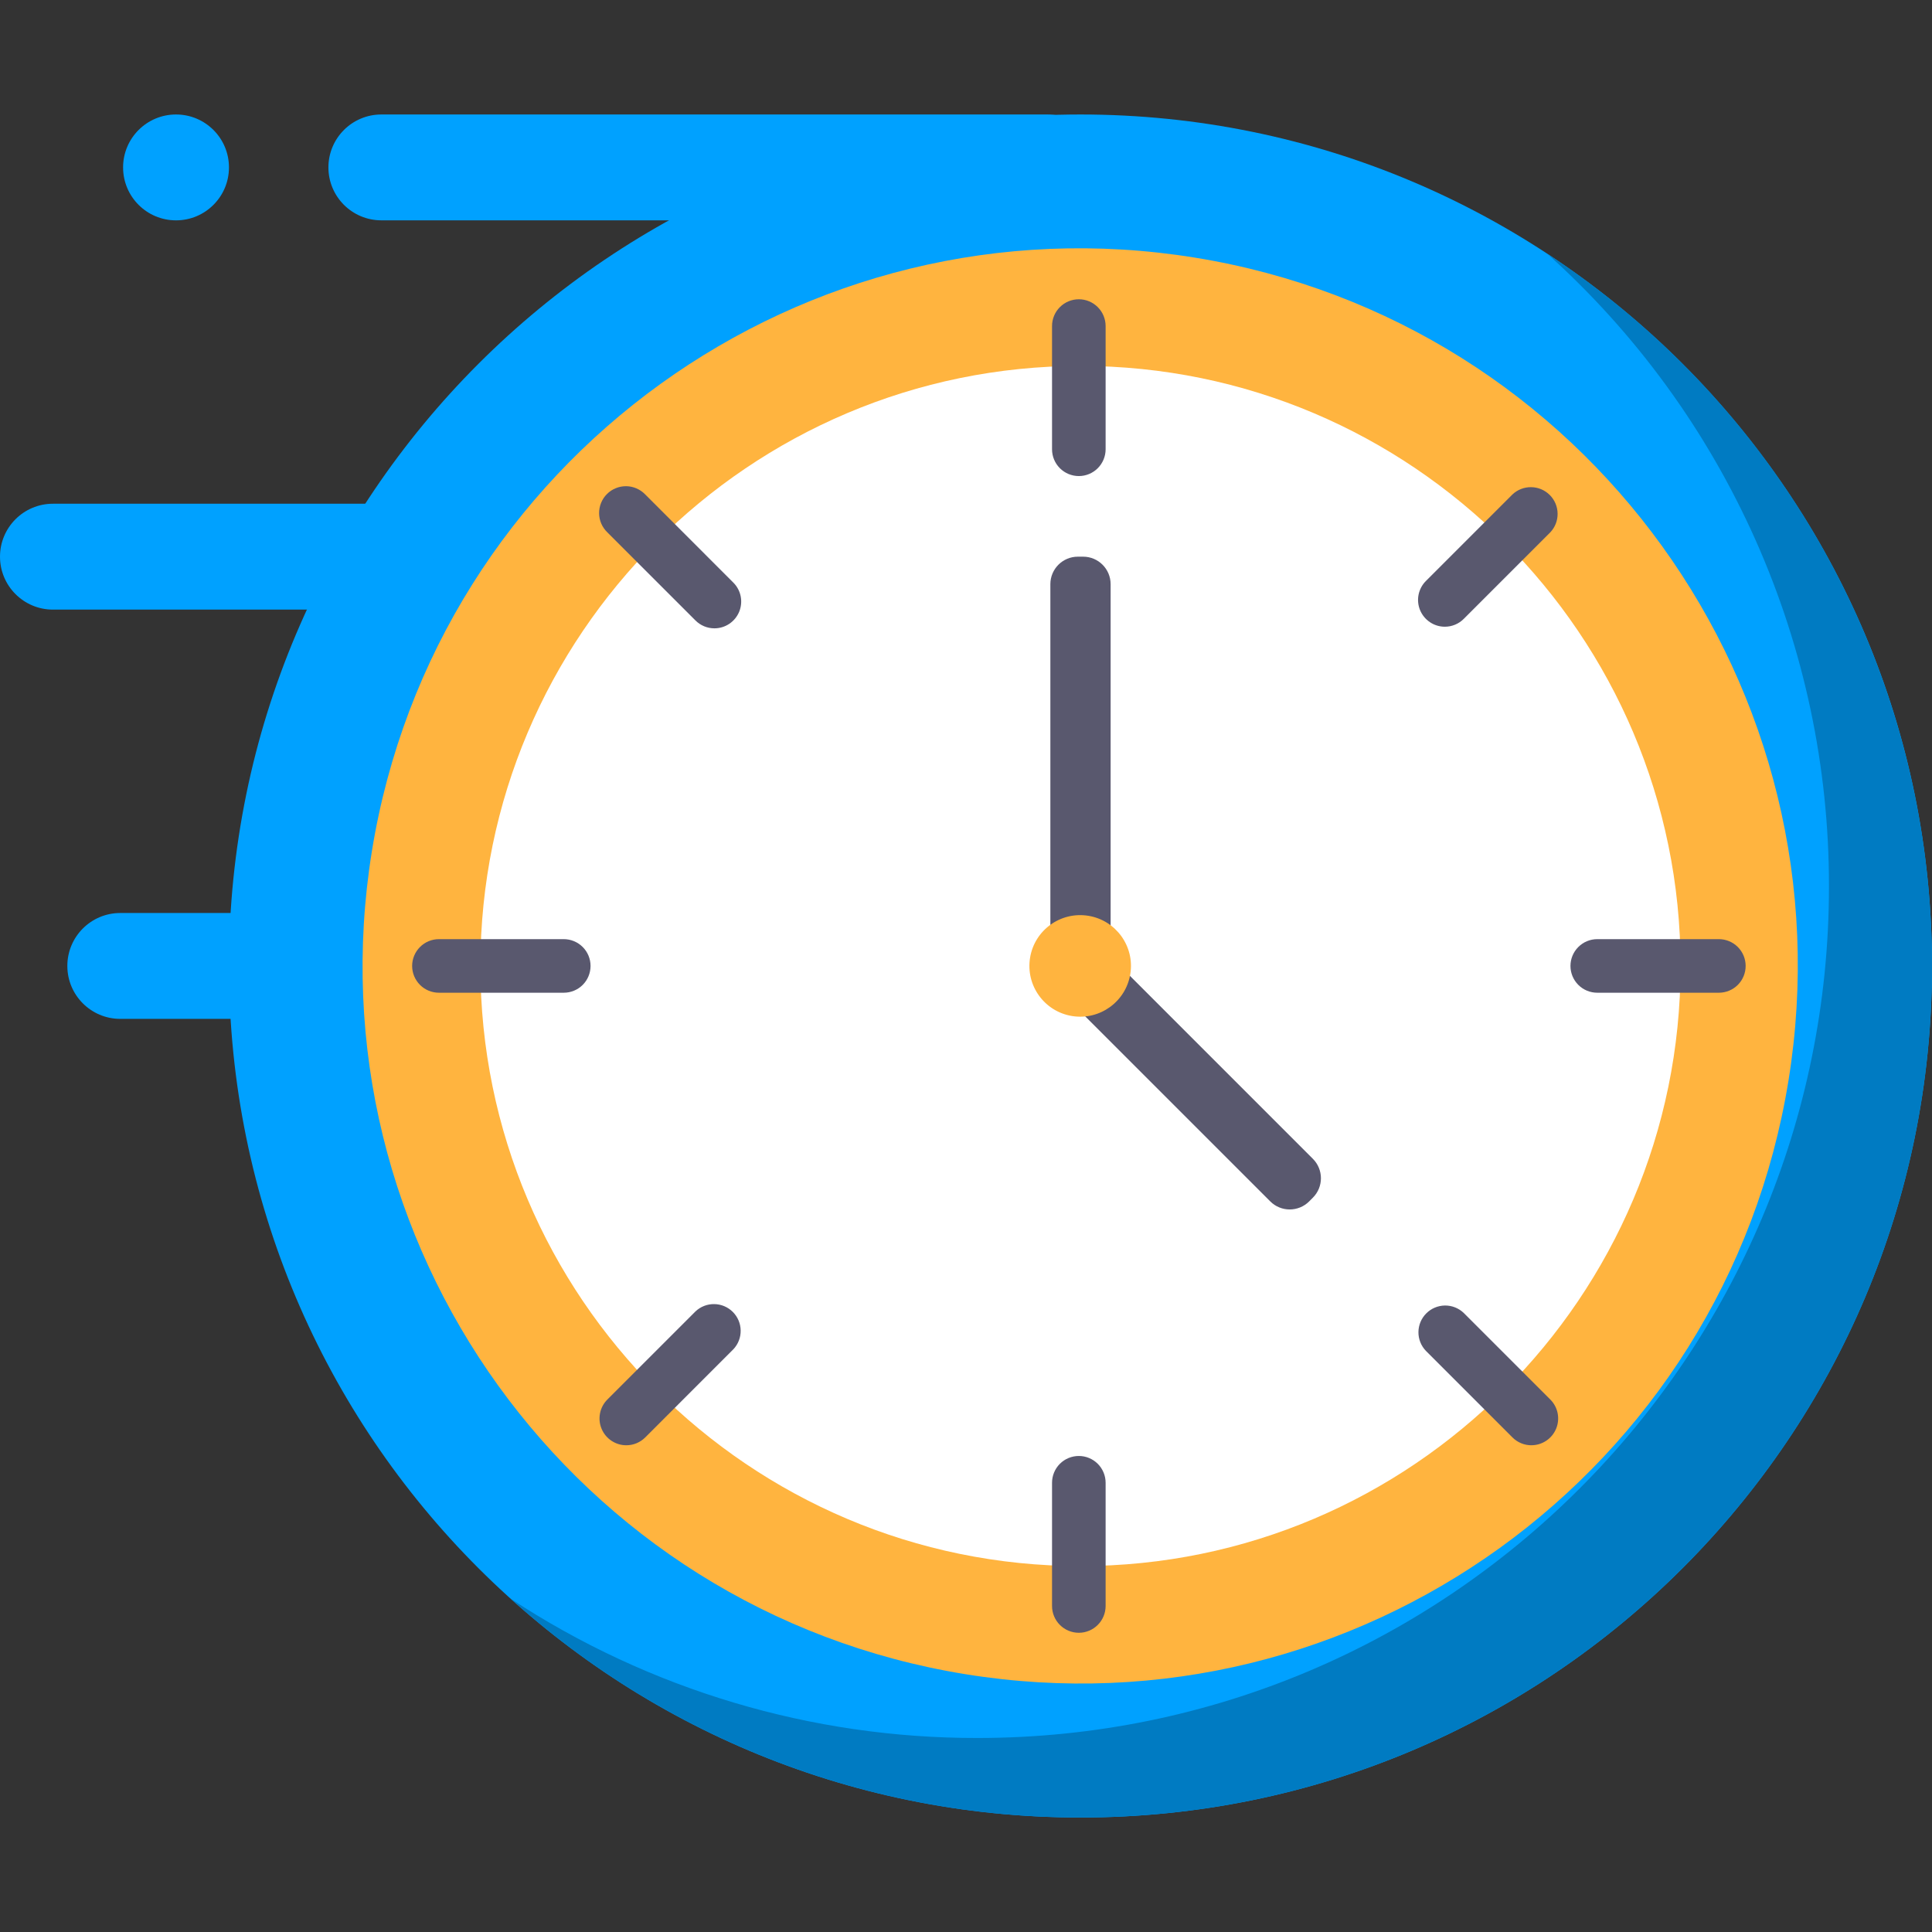 <svg width="90" height="90" viewBox="0 0 90 90" fill="none" xmlns="http://www.w3.org/2000/svg">
<rect x="0" y="0" width="90" height="90" fill="#333333" stroke="none"/>
<g clip-path="url(#clip0_30360_29938)">
<path d="M50.333 84.667C72.241 84.667 90 66.907 90 45C90 23.092 72.241 5.333 50.333 5.333C28.426 5.333 10.666 23.092 10.666 45C10.666 66.907 28.426 84.667 50.333 84.667Z" fill="#00A1FF"/>
<path d="M15.299 7.798V7.799C15.299 9.16 16.403 10.264 17.765 10.264H48.796C50.158 10.264 51.262 9.16 51.262 7.799V7.798C51.262 6.437 50.158 5.333 48.796 5.333H17.765C16.403 5.333 15.299 6.437 15.299 7.798Z" fill="#00A1FF"/>
<path d="M0 25.932V25.932C0 27.294 1.104 28.398 2.466 28.398H17.753C19.114 28.398 20.218 27.294 20.218 25.932V25.932C20.218 24.57 19.114 23.466 17.753 23.466H2.466C1.104 23.466 0 24.57 0 25.932Z" fill="#00A1FF"/>
<path d="M5.734 7.799V7.799C5.734 9.161 6.838 10.265 8.2 10.265H8.2C9.562 10.265 10.666 9.161 10.666 7.799V7.799C10.666 6.437 9.562 5.333 8.2 5.333H8.2C6.838 5.333 5.734 6.437 5.734 7.799Z" fill="#00A1FF"/>
<path d="M3.137 44.997V44.997C3.137 46.359 4.241 47.463 5.603 47.463H20.889C22.251 47.463 23.355 46.359 23.355 44.997V44.997C23.355 43.635 22.251 42.531 20.889 42.531H5.603C4.241 42.531 3.137 43.635 3.137 44.997Z" fill="#00A1FF"/>
<path d="M83.313 50.345C86.267 32.123 73.89 14.956 55.668 12.002C37.446 9.048 20.279 21.425 17.325 39.647C14.371 57.87 26.748 75.036 44.971 77.99C63.193 80.944 80.359 68.567 83.313 50.345Z" fill="#FFB43F"/>
<path d="M50.333 72.954C34.919 72.954 22.379 60.414 22.379 45C22.379 29.586 34.919 17.046 50.333 17.046C65.746 17.046 78.287 29.586 78.287 45C78.287 60.413 65.746 72.954 50.333 72.954Z" fill="white"/>
<path d="M50.456 25.932H50.211C49.503 25.932 48.93 26.506 48.93 27.213V45.122C48.93 45.83 49.503 46.404 50.211 46.404H50.456C51.163 46.404 51.737 45.83 51.737 45.122V27.213C51.737 26.506 51.163 25.932 50.456 25.932Z" fill="#59586E"/>
<path d="M60.986 55.966L61.158 55.793C61.659 55.293 61.659 54.482 61.158 53.981L51.303 44.125C50.802 43.625 49.991 43.625 49.491 44.125L49.318 44.298C48.818 44.799 48.818 45.61 49.318 46.11L59.174 55.966C59.674 56.466 60.485 56.466 60.986 55.966Z" fill="#59586E"/>
<path d="M80.071 46.245H74.406C74.075 46.245 73.758 46.114 73.524 45.88C73.29 45.646 73.158 45.328 73.158 44.997C73.158 44.666 73.29 44.349 73.524 44.115C73.758 43.881 74.075 43.749 74.406 43.749H80.071C80.402 43.749 80.719 43.881 80.954 44.115C81.188 44.349 81.319 44.666 81.319 44.997C81.319 45.328 81.188 45.646 80.954 45.88C80.719 46.114 80.402 46.245 80.071 46.245Z" fill="#59586E"/>
<path d="M26.262 46.245H20.447C20.116 46.245 19.799 46.114 19.565 45.88C19.331 45.646 19.199 45.328 19.199 44.997C19.199 44.666 19.331 44.349 19.565 44.115C19.799 43.881 20.116 43.749 20.447 43.749H26.262C26.593 43.749 26.911 43.881 27.145 44.115C27.379 44.349 27.51 44.666 27.51 44.997C27.51 45.328 27.379 45.646 27.145 45.88C26.911 46.114 26.593 46.245 26.262 46.245Z" fill="#59586E"/>
<path d="M50.256 76.061C49.925 76.061 49.607 75.929 49.373 75.695C49.139 75.461 49.008 75.144 49.008 74.812V69.073C49.008 68.742 49.139 68.424 49.373 68.19C49.607 67.956 49.925 67.825 50.256 67.825C50.587 67.825 50.904 67.956 51.138 68.19C51.372 68.424 51.504 68.742 51.504 69.073V74.812C51.504 75.144 51.372 75.461 51.138 75.695C50.904 75.929 50.587 76.061 50.256 76.061Z" fill="#59586E"/>
<path d="M50.256 22.177C49.925 22.177 49.607 22.045 49.373 21.811C49.139 21.577 49.008 21.26 49.008 20.929V15.189C49.008 14.858 49.139 14.541 49.373 14.307C49.607 14.073 49.925 13.941 50.256 13.941C50.587 13.941 50.904 14.073 51.138 14.307C51.372 14.541 51.504 14.858 51.504 15.189V20.929C51.504 21.26 51.372 21.577 51.138 21.811C50.904 22.045 50.587 22.177 50.256 22.177Z" fill="#59586E"/>
<path d="M29.175 67.326C28.928 67.326 28.687 67.252 28.482 67.115C28.277 66.978 28.117 66.783 28.023 66.555C27.928 66.328 27.904 66.077 27.952 65.835C28 65.593 28.118 65.371 28.293 65.196L32.398 61.091C32.634 60.867 32.948 60.745 33.273 60.75C33.598 60.754 33.908 60.885 34.138 61.115C34.368 61.345 34.499 61.655 34.503 61.98C34.508 62.305 34.386 62.619 34.162 62.855L30.058 66.96C29.942 67.076 29.804 67.168 29.653 67.231C29.501 67.294 29.339 67.326 29.175 67.326Z" fill="#59586E"/>
<path d="M67.306 29.195C67.059 29.195 66.818 29.122 66.613 28.984C66.408 28.847 66.248 28.652 66.153 28.424C66.059 28.197 66.034 27.946 66.082 27.704C66.131 27.462 66.249 27.239 66.424 27.065L70.454 23.035C70.69 22.811 71.004 22.689 71.329 22.694C71.654 22.698 71.964 22.829 72.194 23.059C72.424 23.289 72.555 23.599 72.559 23.924C72.564 24.249 72.442 24.563 72.218 24.799L68.188 28.829C68.072 28.945 67.935 29.038 67.783 29.1C67.632 29.163 67.47 29.195 67.306 29.195Z" fill="#59586E"/>
<path d="M33.281 29.27C33.117 29.27 32.954 29.238 32.803 29.175C32.651 29.112 32.514 29.02 32.398 28.904L28.293 24.799C28.173 24.684 28.077 24.546 28.011 24.394C27.945 24.241 27.91 24.077 27.908 23.911C27.907 23.745 27.938 23.58 28.001 23.426C28.064 23.272 28.156 23.132 28.274 23.015C28.391 22.897 28.531 22.805 28.685 22.742C28.839 22.679 29.004 22.648 29.17 22.649C29.336 22.651 29.5 22.686 29.653 22.753C29.805 22.819 29.943 22.915 30.058 23.035L34.163 27.141C34.337 27.315 34.456 27.537 34.504 27.779C34.552 28.021 34.527 28.272 34.433 28.5C34.338 28.728 34.178 28.923 33.973 29.06C33.768 29.197 33.527 29.27 33.281 29.27V29.27Z" fill="#59586E"/>
<path d="M71.337 67.326C71.173 67.326 71.011 67.294 70.86 67.231C70.708 67.168 70.571 67.076 70.455 66.96L66.425 62.93C66.198 62.694 66.073 62.379 66.076 62.053C66.079 61.726 66.21 61.413 66.442 61.182C66.673 60.951 66.985 60.82 67.312 60.816C67.638 60.813 67.954 60.938 68.189 61.165L72.219 65.195C72.394 65.369 72.513 65.592 72.561 65.834C72.609 66.076 72.584 66.327 72.49 66.555C72.395 66.783 72.236 66.978 72.03 67.115C71.825 67.252 71.584 67.325 71.337 67.325V67.326Z" fill="#59586E"/>
<path d="M90.001 45C90.001 66.908 72.242 84.667 50.334 84.667C40.528 84.682 31.067 81.049 23.791 74.475C30.247 78.719 37.807 80.974 45.533 80.962C67.441 80.962 85.2 63.203 85.2 41.295C85.207 35.735 84.042 30.236 81.78 25.157C79.519 20.078 76.212 15.533 72.075 11.818C77.584 15.425 82.108 20.347 85.238 26.14C88.368 31.933 90.005 38.415 90.001 45Z" fill="#007BC2"/>
<path d="M52.654 45.374C52.863 44.085 51.987 42.87 50.698 42.661C49.408 42.452 48.193 43.328 47.984 44.617C47.775 45.907 48.651 47.122 49.941 47.331C51.23 47.54 52.445 46.664 52.654 45.374Z" fill="#FFB43F"/>
</g>
<defs>
<clipPath id="clip0_30360_29938">
<rect width="90" height="90" fill="white"/>
</clipPath>
</defs>
</svg>
